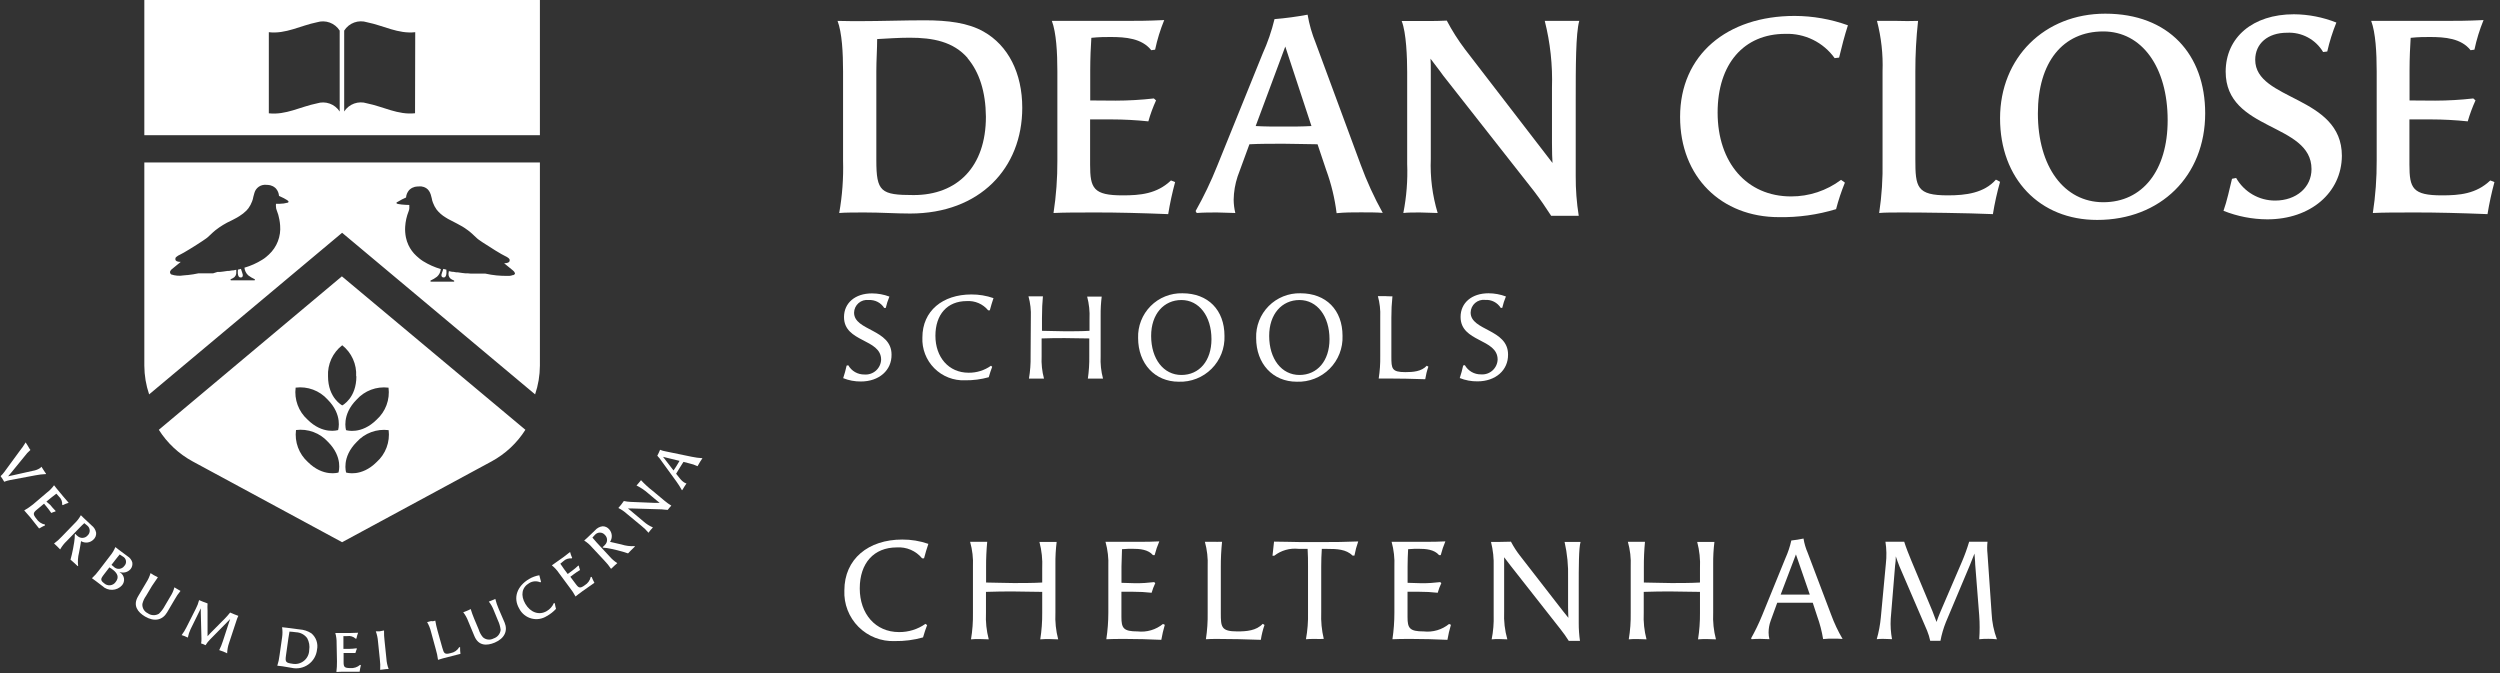 <svg xmlns="http://www.w3.org/2000/svg" width="338" height="91" viewBox="0 0 338 91" fill="none"><rect x="0" y="0" width="338" height="91" fill="#333333" stroke="none"/><g clip-path="url(#clip0_5111_3968)"><path d="M4.114 60.837C3.812 61.09 3.543 61.381 3.314 61.701L1.537 63.878C1.393 64.054 1.209 64.278 1.097 64.398L1.833 64.238L4.482 63.646C4.785 63.598 5.076 63.492 5.339 63.334C5.44 63.274 5.53 63.195 5.603 63.102C5.683 63.238 5.795 63.406 5.899 63.566C6.003 63.726 6.131 63.934 6.219 64.038V64.094C5.74 64.111 5.264 64.167 4.794 64.262L1.369 64.903C1.095 64.954 0.827 65.032 0.568 65.135C0.512 65.031 0.432 64.895 0.344 64.759L0.08 64.374C0.262 64.211 0.425 64.028 0.568 63.83L2.665 60.965C2.96 60.601 3.227 60.215 3.466 59.812L3.778 60.3C3.906 60.541 4.002 60.701 4.114 60.837Z" fill="white"></path><path d="M6.795 68.264C7.015 68.546 7.253 68.814 7.508 69.065V69.145C7.31 69.198 7.117 69.268 6.931 69.353C6.707 69.025 6.539 68.801 6.331 68.552L5.955 68.096L4.994 68.897C4.498 69.305 4.402 69.505 4.914 70.121C5.044 70.327 5.215 70.505 5.416 70.642C5.617 70.78 5.844 70.875 6.083 70.922V71.034C5.809 71.158 5.542 71.297 5.283 71.45C4.81 70.834 4.426 70.353 4.074 69.921L3.274 69.009C3.686 68.773 4.079 68.505 4.45 68.208L6.331 66.608C6.706 66.327 7.036 65.989 7.307 65.607L7.636 66.023L8.532 67.104C8.804 67.432 8.972 67.616 9.284 67.976C9.009 68.059 8.741 68.166 8.484 68.296L8.404 68.224C8.421 68.022 8.39 67.818 8.315 67.629C8.24 67.441 8.123 67.272 7.972 67.136C7.892 67.032 7.764 66.896 7.62 66.744C7.444 66.864 7.163 67.08 6.915 67.288L6.275 67.816L6.795 68.264Z" fill="white"></path><path d="M11.79 71.05C11.666 70.934 11.535 70.828 11.397 70.73C11.189 70.922 11.029 71.066 10.765 71.346L9.02 73.147C8.668 73.478 8.368 73.861 8.132 74.283C8.052 74.195 7.9 74.035 7.74 73.883L7.308 73.483C7.695 73.198 8.055 72.877 8.38 72.522L10.085 70.761C10.423 70.439 10.709 70.067 10.933 69.657C11.069 69.801 11.189 69.913 11.309 70.025C11.67 70.377 11.934 70.601 12.382 71.034C12.705 71.275 12.925 71.629 12.998 72.026C13.013 72.199 12.988 72.373 12.924 72.534C12.86 72.695 12.759 72.839 12.63 72.954C12.414 73.17 12.132 73.307 11.829 73.345C11.526 73.382 11.22 73.318 10.957 73.163C10.909 73.539 10.797 74.099 10.685 74.715C10.532 75.308 10.491 75.924 10.565 76.532H10.493C10.125 76.196 9.805 75.884 9.533 75.668C9.589 75.436 9.653 75.22 9.709 74.98C9.829 74.475 9.941 73.899 10.029 73.315C10.088 72.96 10.117 72.602 10.117 72.242L10.197 72.186C10.287 72.301 10.392 72.404 10.509 72.49C10.603 72.572 10.712 72.635 10.83 72.674C10.948 72.714 11.073 72.729 11.197 72.72C11.322 72.712 11.443 72.678 11.554 72.622C11.665 72.566 11.764 72.489 11.846 72.394C11.94 72.308 12.014 72.201 12.064 72.083C12.113 71.965 12.135 71.837 12.13 71.709C12.125 71.581 12.091 71.456 12.033 71.342C11.974 71.228 11.891 71.128 11.79 71.05Z" fill="white"></path><path d="M12.974 78.573C12.782 78.421 12.582 78.277 12.43 78.173C12.784 77.848 13.106 77.489 13.39 77.1L14.879 75.156C15.179 74.797 15.422 74.395 15.599 73.963L16.056 74.323C16.448 74.627 16.728 74.811 17.256 75.212C17.553 75.396 17.774 75.68 17.881 76.012C17.914 76.174 17.911 76.341 17.872 76.501C17.834 76.662 17.76 76.812 17.656 76.94C17.473 77.153 17.229 77.304 16.956 77.371C16.684 77.439 16.397 77.419 16.136 77.317V77.317L16.24 77.397C16.38 77.486 16.5 77.605 16.59 77.744C16.681 77.884 16.741 78.042 16.765 78.207C16.789 78.371 16.778 78.539 16.731 78.699C16.685 78.859 16.605 79.007 16.496 79.133C16.33 79.318 16.129 79.467 15.904 79.572C15.679 79.677 15.436 79.736 15.188 79.745C14.94 79.754 14.692 79.713 14.461 79.624C14.229 79.536 14.017 79.402 13.839 79.23C13.607 79.069 13.358 78.869 12.974 78.573ZM15.639 78.685C16.144 78.037 15.864 77.525 15.335 77.085C15.164 76.945 14.982 76.819 14.791 76.708L14.095 77.613C13.799 77.997 13.671 78.197 13.694 78.365C13.719 78.533 13.807 78.653 14.063 78.845C14.171 78.95 14.302 79.029 14.444 79.078C14.587 79.127 14.738 79.145 14.888 79.13C15.038 79.114 15.183 79.067 15.313 78.99C15.442 78.913 15.554 78.809 15.639 78.685V78.685ZM16.808 76.516C16.897 76.427 16.964 76.317 17.003 76.196C17.042 76.076 17.052 75.948 17.031 75.823C17.011 75.698 16.961 75.579 16.886 75.477C16.811 75.375 16.713 75.292 16.6 75.236C16.467 75.137 16.328 75.046 16.184 74.963C16.04 75.148 15.791 75.428 15.591 75.7L15.071 76.372C15.163 76.461 15.262 76.541 15.367 76.612C15.461 76.714 15.577 76.793 15.706 76.844C15.834 76.896 15.973 76.917 16.111 76.908C16.249 76.899 16.383 76.859 16.504 76.791C16.624 76.723 16.728 76.629 16.808 76.516V76.516Z" fill="white"></path><path d="M21.346 78.053C21.05 78.461 20.81 78.853 20.546 79.222L19.745 80.566C19.509 80.892 19.34 81.262 19.249 81.655C19.228 81.913 19.286 82.172 19.416 82.397C19.547 82.622 19.742 82.801 19.977 82.911C20.196 83.069 20.455 83.159 20.724 83.17C20.993 83.181 21.259 83.114 21.49 82.975C21.814 82.664 22.084 82.302 22.291 81.903L23.035 80.638C23.283 80.26 23.467 79.844 23.579 79.406L23.923 79.614C24.084 79.71 24.252 79.814 24.404 79.894C24.099 80.259 23.831 80.653 23.603 81.07L22.587 82.799C21.979 83.832 20.89 84.104 19.617 83.359C18.609 82.759 17.937 81.871 18.665 80.63L19.777 78.749C20.031 78.359 20.225 77.932 20.354 77.485C20.49 77.573 20.602 77.653 20.77 77.749C20.956 77.862 21.148 77.963 21.346 78.053V78.053Z" fill="white"></path><path d="M30.206 88.098C30.014 88.026 29.822 87.954 29.638 87.898C29.836 87.506 30.002 87.099 30.134 86.681L30.935 84.232C30.986 84.047 31.048 83.866 31.119 83.688L30.631 84.192L28.422 86.433C28.179 86.673 27.966 86.942 27.789 87.233C27.688 87.179 27.584 87.131 27.477 87.089L27.189 86.993C27.228 86.782 27.244 86.567 27.237 86.353L27.149 82.879C27.149 82.655 27.149 82.423 27.149 82.247L26.917 82.727L25.764 85.072C25.596 85.432 25.472 85.811 25.396 86.201L24.948 86.001C24.812 85.953 24.676 85.897 24.556 85.865C24.81 85.533 25.03 85.176 25.212 84.8L26.469 82.311C26.666 81.939 26.817 81.544 26.917 81.134L27.461 81.359C27.693 81.455 27.845 81.503 28.061 81.583C28.041 81.91 28.041 82.239 28.061 82.567V85.416C28.061 85.6 28.061 85.801 28.061 86.017L28.445 85.6L30.414 83.616C30.661 83.362 30.894 83.095 31.111 82.815C31.287 82.903 31.471 82.975 31.679 83.055C31.887 83.135 32.071 83.215 32.223 83.263C32.105 83.502 32.008 83.751 31.935 84.008L30.975 86.913C30.813 87.369 30.724 87.847 30.711 88.33L30.206 88.098Z" fill="white"></path><path d="M38.778 84.872C39.307 84.952 39.955 85.016 40.499 85.096C41.069 85.131 41.621 85.313 42.1 85.625C42.415 85.891 42.653 86.237 42.787 86.628C42.92 87.018 42.946 87.438 42.86 87.842C42.816 88.238 42.689 88.62 42.487 88.964C42.285 89.308 42.012 89.605 41.687 89.836C41.362 90.067 40.992 90.227 40.602 90.305C40.211 90.384 39.807 90.379 39.419 90.291C39.026 90.235 38.618 90.147 38.186 90.083L37.49 90.003C37.64 89.545 37.742 89.073 37.794 88.594L38.138 86.193C38.208 85.731 38.208 85.262 38.138 84.8C38.338 84.816 38.618 84.856 38.778 84.872ZM41.532 86.281C41.358 86.044 41.133 85.849 40.874 85.71C40.615 85.572 40.328 85.493 40.035 85.481C39.715 85.433 39.427 85.416 39.139 85.392C39.099 85.641 39.035 85.969 38.995 86.257L38.658 88.658C38.538 89.514 38.658 89.618 39.539 89.739C39.812 89.79 40.094 89.781 40.364 89.712C40.633 89.643 40.885 89.516 41.101 89.34C41.316 89.164 41.491 88.943 41.612 88.693C41.734 88.442 41.799 88.168 41.804 87.89C41.896 87.338 41.8 86.772 41.532 86.281V86.281Z" fill="white"></path><path d="M47.15 87.73C47.498 87.724 47.846 87.697 48.191 87.65L48.255 87.706C48.172 87.891 48.105 88.084 48.055 88.282C47.655 88.282 47.374 88.282 47.046 88.282H46.454V89.522C46.454 90.163 46.558 90.323 47.358 90.323C47.596 90.344 47.836 90.316 48.063 90.242C48.29 90.168 48.499 90.048 48.679 89.891L48.791 89.931C48.716 90.223 48.66 90.52 48.623 90.819C47.823 90.819 47.222 90.819 46.67 90.819C46.118 90.819 45.782 90.819 45.478 90.859C45.538 90.381 45.565 89.9 45.558 89.418L45.51 86.969C45.522 86.501 45.463 86.034 45.334 85.585H45.87H47.27L48.415 85.545C48.317 85.805 48.239 86.073 48.183 86.345H48.079C47.93 86.204 47.751 86.1 47.555 86.041C47.359 85.981 47.152 85.967 46.95 86.001C46.777 85.991 46.603 85.991 46.43 86.001C46.43 86.209 46.43 86.569 46.43 86.881V87.722L47.15 87.73Z" fill="white"></path><path d="M51.921 85.24C51.911 85.708 51.935 86.176 51.993 86.641L52.241 89.042C52.27 89.525 52.372 89.999 52.545 90.451C52.409 90.451 52.145 90.451 51.969 90.491L51.4 90.563C51.431 90.082 51.414 89.6 51.352 89.122L51.104 86.721C51.071 86.253 50.972 85.792 50.808 85.352H51.336C51.577 85.296 51.761 85.272 51.921 85.24Z" fill="white"></path><path d="M58.852 83.912C58.929 84.371 59.03 84.825 59.156 85.272L59.804 87.585C60.012 88.33 60.108 88.53 60.933 88.298C61.172 88.257 61.399 88.164 61.598 88.026C61.797 87.887 61.964 87.707 62.085 87.497H62.205C62.205 87.786 62.205 88.122 62.254 88.402C61.581 88.562 60.381 88.882 59.852 89.018L59.22 89.21C59.162 88.733 59.063 88.262 58.924 87.802L58.268 85.4C58.159 84.947 57.984 84.513 57.747 84.112L58.284 83.968C58.5 84.024 58.652 83.976 58.852 83.912Z" fill="white"></path><path d="M63.638 82.343C63.772 82.789 63.93 83.227 64.11 83.656L64.719 85.104C64.834 85.489 65.028 85.846 65.287 86.153C65.48 86.326 65.722 86.436 65.981 86.466C66.239 86.496 66.499 86.445 66.728 86.321C66.985 86.242 67.213 86.089 67.384 85.881C67.555 85.674 67.66 85.42 67.688 85.152C67.633 84.705 67.506 84.27 67.312 83.864L66.752 82.503C66.594 82.081 66.369 81.686 66.087 81.335C66.215 81.293 66.341 81.245 66.463 81.191L66.968 80.974C67.08 81.438 67.233 81.89 67.424 82.327L68.224 84.176C68.68 85.28 68.224 86.313 66.888 86.881C65.807 87.329 64.695 87.337 64.142 86.009L63.302 83.992C63.141 83.554 62.914 83.144 62.63 82.775L63.094 82.599C63.281 82.526 63.463 82.44 63.638 82.343V82.343Z" fill="white"></path><path d="M75.012 81.567C75.047 81.821 75.101 82.072 75.172 82.319C74.811 82.71 74.389 83.04 73.923 83.295C73.617 83.492 73.274 83.621 72.915 83.677C72.556 83.732 72.189 83.712 71.839 83.617C71.488 83.522 71.161 83.354 70.879 83.125C70.597 82.896 70.366 82.611 70.201 82.287C69.337 80.814 69.913 79.246 71.522 78.285C71.952 78.033 72.424 77.859 72.915 77.773C72.979 78.061 73.067 78.373 73.147 78.661L73.051 78.733C72.811 78.626 72.548 78.579 72.285 78.597C72.023 78.615 71.769 78.698 71.546 78.837C70.553 79.414 70.353 80.486 71.026 81.639C71.698 82.791 72.883 83.239 73.923 82.615C74.352 82.369 74.689 81.989 74.883 81.535L75.012 81.567Z" fill="white"></path><path d="M77.373 77.149C77.653 76.941 77.921 76.717 78.173 76.476H78.253C78.292 76.678 78.348 76.876 78.421 77.069C78.131 77.24 77.851 77.427 77.581 77.629L77.109 77.981L77.853 78.973C78.237 79.494 78.421 79.598 79.069 79.118C79.272 78.994 79.447 78.832 79.584 78.639C79.722 78.447 79.819 78.228 79.87 77.997H79.99C80.1 78.271 80.225 78.538 80.366 78.797C79.726 79.23 79.213 79.598 78.765 79.918C78.317 80.238 78.053 80.454 77.813 80.646C77.583 80.218 77.315 79.811 77.013 79.43L75.556 77.461C75.295 77.073 74.976 76.728 74.611 76.436L75.035 76.132L76.164 75.332L77.076 74.627C77.144 74.903 77.237 75.171 77.357 75.428L77.285 75.5C77.082 75.475 76.876 75.496 76.682 75.561C76.488 75.627 76.311 75.734 76.164 75.876C76.06 75.956 75.916 76.068 75.756 76.212C75.868 76.388 76.068 76.684 76.26 76.941L76.756 77.605L77.373 77.149Z" fill="white"></path><path d="M80.438 72.306C80.317 72.426 80.202 72.551 80.094 72.682C80.278 72.898 80.414 73.067 80.67 73.347L82.375 75.188C82.689 75.554 83.052 75.875 83.456 76.14C83.368 76.212 83.199 76.356 83.039 76.508C82.879 76.66 82.711 76.812 82.615 76.908C82.35 76.507 82.047 76.132 81.711 75.788L80.038 73.995C79.735 73.638 79.379 73.33 78.981 73.083C79.133 72.954 79.254 72.843 79.374 72.73C79.742 72.394 79.982 72.138 80.438 71.714C80.697 71.405 81.063 71.205 81.463 71.154C81.635 71.149 81.806 71.184 81.963 71.257C82.12 71.329 82.258 71.436 82.367 71.57C82.57 71.799 82.691 72.09 82.711 72.395C82.731 72.701 82.65 73.004 82.479 73.259C82.855 73.331 83.407 73.467 84.016 73.611C84.599 73.798 85.213 73.874 85.825 73.835V73.907C85.465 74.259 85.144 74.555 84.912 74.819L84.24 74.603C83.744 74.459 83.167 74.315 82.591 74.195C82.238 74.116 81.88 74.065 81.519 74.043L81.479 73.963C81.595 73.878 81.7 73.778 81.791 73.667C81.881 73.58 81.952 73.477 82.001 73.362C82.05 73.247 82.075 73.123 82.075 72.999C82.075 72.874 82.05 72.75 82.001 72.635C81.952 72.521 81.881 72.417 81.791 72.33C81.709 72.231 81.607 72.15 81.491 72.094C81.375 72.038 81.249 72.008 81.12 72.006C80.991 72.004 80.864 72.029 80.746 72.081C80.628 72.133 80.523 72.21 80.438 72.306Z" fill="white"></path><path d="M84.344 67.736C84.647 67.803 84.955 67.843 85.264 67.856L88.386 67.984H89.186C89.082 67.904 88.962 67.816 88.754 67.64L87.594 66.664C87.129 66.256 86.612 65.912 86.057 65.639C86.145 65.551 86.265 65.399 86.393 65.255L86.665 64.919C87.156 65.452 87.691 65.942 88.266 66.383L89.867 67.72C90.148 67.957 90.448 68.171 90.763 68.36C90.699 68.424 90.595 68.544 90.515 68.641C90.435 68.737 90.331 68.857 90.275 68.937C89.995 68.937 89.739 68.881 89.474 68.865L85.472 68.745H84.896L85.16 68.953L87.009 70.505C87.383 70.841 87.81 71.112 88.274 71.306C88.178 71.41 88.058 71.538 87.954 71.666C87.854 71.781 87.76 71.901 87.674 72.026C87.387 71.676 87.062 71.359 86.705 71.082L84.768 69.481C84.418 69.16 84.025 68.891 83.6 68.68L83.968 68.248L84.344 67.736Z" fill="white"></path><path d="M92.404 62.446C92.244 62.686 92.068 62.958 91.9 63.246C91.731 63.534 91.555 63.814 91.411 64.046L91.996 64.783C92.134 64.95 92.295 65.095 92.476 65.215C92.581 65.28 92.694 65.331 92.812 65.367C92.716 65.503 92.62 65.639 92.532 65.783C92.444 65.927 92.34 66.103 92.244 66.263H92.188C91.967 65.862 91.721 65.474 91.451 65.103L89.498 62.414C89.313 62.127 89.102 61.86 88.866 61.613C89.006 61.353 89.131 61.086 89.242 60.813C89.499 60.919 89.768 60.994 90.043 61.037L93.532 61.757C94.007 61.857 94.489 61.921 94.973 61.949C94.885 62.069 94.757 62.278 94.645 62.446C94.533 62.614 94.421 62.822 94.309 63.03C93.939 62.854 93.549 62.722 93.148 62.638L92.404 62.446ZM89.642 61.765L91.059 63.606C91.203 63.414 91.339 63.19 91.483 62.966C91.627 62.742 91.755 62.526 91.876 62.309L89.642 61.765Z" fill="white"></path><path d="M116.431 2.857C119.048 2.857 122.258 2.745 124.979 2.745C128.181 2.745 130.878 3.082 132.983 4.274C136.305 6.147 138.21 9.877 138.21 14.575C138.21 22.715 132.495 28.87 123.05 28.87C121.113 28.87 119.136 28.726 116.895 28.726C115.735 28.726 114.246 28.726 113.462 28.798C113.876 26.458 114.05 24.082 113.982 21.706V9.653C113.982 7.115 113.838 4.426 113.238 2.825C114.23 2.857 115.615 2.857 116.431 2.857ZM130.838 7.86C128.893 5.619 126.132 5.098 122.994 5.098C121.434 5.098 120.009 5.211 118.592 5.283C118.592 6.555 118.48 8.156 118.48 9.613V21.666C118.48 25.924 119.08 26.373 123.523 26.373C129.421 26.373 133.295 22.563 133.295 15.775C133.263 12.414 132.407 9.741 130.806 7.86H130.838Z" fill="white"></path><path d="M150.848 13.606C152.57 13.603 154.291 13.504 156.002 13.31L156.298 13.574C155.878 14.49 155.53 15.438 155.258 16.408C153.606 16.236 151.947 16.148 150.287 16.144H147.382V22.267C147.382 25.468 147.83 26.413 151.784 26.413C154.137 26.413 156.41 26.22 158.315 24.395L158.875 24.62C158.49 26.046 158.177 27.491 157.939 28.95C154.137 28.798 151.072 28.726 148.334 28.726C145.597 28.726 143.932 28.726 142.436 28.798C142.795 26.451 142.969 24.08 142.956 21.706V9.653C142.956 7.115 142.812 4.426 142.211 2.825C143.18 2.825 144.188 2.825 144.829 2.825H151.728C153.817 2.825 155.05 2.825 157.403 2.713C156.873 4.008 156.46 5.347 156.17 6.715L155.65 6.787C154.377 5.186 152.216 5.002 150.127 5.002C149.487 5.002 148.598 5.002 147.55 5.114C147.478 6.155 147.398 7.908 147.398 9.476V13.582L150.848 13.606Z" fill="white"></path><path d="M178.132 19.505C176.716 19.505 175.147 19.433 173.546 19.433C171.945 19.433 170.297 19.433 168.92 19.505L167.319 23.875C166.986 24.886 166.808 25.941 166.791 27.005C166.796 27.609 166.872 28.211 167.015 28.798C166.215 28.798 165.414 28.726 164.558 28.726C163.702 28.726 162.725 28.726 161.797 28.798L161.645 28.534C162.749 26.573 163.723 24.541 164.558 22.451L170.713 7.243C171.392 5.745 171.928 4.185 172.314 2.585C173.814 2.461 175.307 2.261 176.788 1.985C177.01 3.291 177.375 4.568 177.876 5.795L183.959 22.251C184.784 24.501 185.783 26.685 186.945 28.782C186.2 28.71 185 28.71 183.991 28.71C182.839 28.71 181.83 28.71 180.71 28.822C180.462 26.821 179.987 24.855 179.293 22.963L178.132 19.505ZM173.77 6.291L169.768 17.04C170.921 17.112 172.234 17.112 173.538 17.112C174.843 17.112 176.115 17.112 177.308 17.04L173.77 6.291Z" fill="white"></path><path d="M195.605 2.785C196.32 4.144 197.144 5.442 198.07 6.667L207.434 18.833L209.899 22.034C209.859 21.362 209.827 20.65 209.827 19.313V11.854C209.925 8.813 209.596 5.774 208.851 2.825C209.451 2.825 210.452 2.825 211.356 2.825C212.156 2.825 212.957 2.825 213.517 2.825C213.037 4.498 213.037 9.052 213.037 13.534V23.795C213.026 25.596 213.162 27.395 213.445 29.174C212.997 29.174 212.212 29.174 211.62 29.174C211.028 29.174 210.196 29.174 209.715 29.174C208.963 28.013 208.259 26.973 207.402 25.852L195.116 10.213C194.556 9.412 193.892 8.612 193.404 7.932C193.444 8.38 193.444 8.94 193.444 9.581V21.482C193.344 23.955 193.658 26.428 194.372 28.798C193.668 28.798 192.771 28.726 191.971 28.726C191.171 28.726 190.29 28.726 189.73 28.798C190.162 26.611 190.337 24.382 190.25 22.154V9.741C190.25 7.876 190.138 4.402 189.506 2.841C190.554 2.841 191.259 2.841 192.307 2.841C193.74 2.857 194.892 2.825 195.605 2.785Z" fill="white"></path><path d="M249.43 24.692C248.954 25.859 248.555 27.057 248.238 28.277C245.733 29.04 243.124 29.404 240.506 29.358C232.742 29.358 227.148 23.947 227.148 15.807C227.148 7.412 233.495 2.153 242.635 2.153C245.091 2.159 247.527 2.587 249.838 3.418C249.39 4.802 248.982 6.371 248.646 7.788L248.045 7.86C247.29 6.805 246.285 5.953 245.12 5.38C243.956 4.808 242.667 4.532 241.37 4.578C235.768 4.578 232.222 8.644 232.222 15.215C232.222 22.003 236.176 26.557 242.155 26.557C244.59 26.564 246.962 25.777 248.91 24.316L249.43 24.692Z" fill="white"></path><path d="M259.323 2.825C259.072 5.106 258.949 7.398 258.955 9.693V21.522C258.955 25.324 259.139 26.413 263.357 26.413C265.758 26.413 268.247 26.108 269.848 24.284L270.408 24.58C270.002 26.017 269.679 27.476 269.44 28.95C266.006 28.798 259.883 28.726 257.314 28.726C256.001 28.726 254.769 28.726 254.064 28.798C254.415 26.464 254.568 24.105 254.521 21.746V9.653C254.602 7.352 254.348 5.053 253.768 2.825C254.737 2.825 255.673 2.825 256.497 2.825C257.458 2.857 258.242 2.857 259.323 2.825Z" fill="white"></path><path d="M270.408 16C270.408 7.788 276.419 1.849 284.631 1.849C293.219 1.849 298.141 7.372 298.141 15.327C298.141 23.795 292.098 29.734 283.55 29.734C275.747 29.75 270.408 24.147 270.408 16ZM293.067 16.256C293.067 9.052 289.561 4.25 284.367 4.25C278.884 4.25 275.522 8.428 275.522 15.335C275.522 22.539 279.068 27.341 284.367 27.341C289.665 27.341 293.067 23.051 293.067 16.256V16.256Z" fill="white"></path><path d="M306.545 29.654C304.514 29.646 302.501 29.255 300.615 28.502C301.063 27.269 301.471 25.404 301.767 24.172L302.327 24.059C302.856 24.99 303.622 25.763 304.547 26.3C305.473 26.837 306.524 27.119 307.594 27.117C310.467 27.117 312.516 25.324 312.516 22.867C312.516 16.56 300.911 17.785 300.911 9.693C300.911 5.058 304.568 1.929 310.131 1.929C312.1 1.942 314.049 2.322 315.878 3.049C315.361 4.318 314.949 5.627 314.645 6.963L314.085 7.035C313.586 6.195 312.866 5.508 312.004 5.048C311.142 4.588 310.17 4.373 309.195 4.426C306.617 4.426 304.905 5.883 304.905 8.084C304.905 13.646 316.622 12.886 316.622 21.074C316.582 26.036 312.404 29.654 306.545 29.654Z" fill="white"></path><path d="M329.236 13.606C330.958 13.603 332.679 13.504 334.39 13.31L334.687 13.574C334.268 14.492 333.917 15.439 333.638 16.408C331.989 16.236 330.333 16.148 328.676 16.144H325.754V22.267C325.754 25.468 326.195 26.413 330.156 26.413C332.51 26.413 334.783 26.22 336.687 24.395L337.248 24.62C336.862 26.046 336.55 27.491 336.311 28.95C332.51 28.798 329.444 28.726 326.707 28.726C323.969 28.726 322.305 28.726 320.808 28.798C321.167 26.451 321.341 24.08 321.328 21.706V9.653C321.328 7.115 321.184 4.426 320.584 2.825C321.552 2.825 322.561 2.825 323.193 2.825H330.1C332.189 2.825 333.422 2.825 335.775 2.713C335.245 4.008 334.833 5.347 334.542 6.715L334.022 6.787C332.75 5.186 330.589 5.002 328.5 5.002C327.859 5.002 326.963 5.002 325.922 5.114C325.85 6.155 325.77 7.908 325.77 9.476V13.582L329.236 13.606Z" fill="white"></path><path d="M116.399 51.577C115.577 51.587 114.761 51.434 113.998 51.128C114.184 50.572 114.339 50.005 114.462 49.431L114.686 49.383C114.904 49.768 115.22 50.087 115.603 50.307C115.987 50.526 116.422 50.639 116.863 50.632C117.145 50.655 117.428 50.621 117.695 50.532C117.963 50.443 118.21 50.3 118.422 50.114C118.633 49.927 118.805 49.699 118.926 49.444C119.048 49.19 119.116 48.913 119.128 48.631C119.128 45.766 114.11 46.31 114.11 42.868C114.11 40.963 115.615 39.667 117.888 39.667C118.694 39.669 119.494 39.815 120.249 40.099C120.04 40.596 119.874 41.11 119.753 41.636H119.545C119.324 41.285 119.013 41 118.644 40.811C118.274 40.623 117.861 40.537 117.448 40.563C117.203 40.532 116.954 40.552 116.717 40.623C116.481 40.695 116.262 40.815 116.076 40.977C115.889 41.139 115.739 41.338 115.634 41.562C115.53 41.786 115.474 42.029 115.471 42.276C115.471 44.741 120.537 44.485 120.537 47.943C120.569 50.072 118.84 51.577 116.399 51.577Z" fill="white"></path><path d="M134.144 49.592C133.983 50.008 133.807 50.536 133.679 51C132.638 51.291 131.559 51.431 130.478 51.416C129.709 51.448 128.943 51.32 128.227 51.04C127.51 50.76 126.86 50.333 126.318 49.788C125.775 49.243 125.352 48.592 125.074 47.874C124.797 47.157 124.672 46.39 124.707 45.622C124.707 42.02 127.46 39.811 131.326 39.811C132.345 39.804 133.358 39.972 134.32 40.307C134.144 40.835 133.967 41.396 133.823 41.956H133.599C133.25 41.532 132.806 41.198 132.302 40.981C131.798 40.764 131.249 40.67 130.702 40.707C128.085 40.707 126.468 42.5 126.468 45.398C126.468 48.295 128.261 50.392 130.95 50.392C132.036 50.407 133.098 50.076 133.983 49.447L134.144 49.592Z" fill="white"></path><path d="M139.37 42.9C139.413 41.945 139.305 40.989 139.05 40.067C139.37 40.067 139.594 40.067 139.786 40.067C140.266 40.067 140.715 40.067 141.003 40.067C140.923 40.947 140.875 41.732 140.875 42.964V44.725C141.627 44.725 143.092 44.789 144.036 44.789C144.837 44.789 146.325 44.789 147.302 44.725V43.124C147.352 42.105 147.244 41.085 146.982 40.099C147.302 40.099 147.622 40.099 147.958 40.099C148.294 40.099 148.614 40.099 148.951 40.099C148.845 40.949 148.797 41.804 148.807 42.66V48.159C148.756 49.178 148.864 50.198 149.127 51.184C148.823 51.184 148.47 51.184 148.118 51.184C147.766 51.184 147.398 51.184 147.078 51.184C147.223 50.183 147.288 49.171 147.27 48.159V45.758C146.053 45.758 145.029 45.71 143.972 45.71C142.916 45.71 142.027 45.71 140.827 45.758V48.159C140.777 49.178 140.885 50.198 141.147 51.184C140.939 51.184 140.539 51.184 140.138 51.184C139.738 51.184 139.338 51.184 139.114 51.184C139.284 50.18 139.359 49.161 139.338 48.143L139.37 42.9Z" fill="white"></path><path d="M153.873 45.702C153.845 44.904 153.981 44.11 154.272 43.367C154.563 42.624 155.002 41.949 155.564 41.382C156.125 40.815 156.797 40.369 157.537 40.072C158.277 39.774 159.07 39.631 159.868 39.651C163.325 39.651 165.55 41.908 165.55 45.413C165.581 46.234 165.441 47.053 165.141 47.818C164.841 48.582 164.387 49.277 163.806 49.858C163.225 50.44 162.531 50.895 161.767 51.196C161.003 51.497 160.184 51.638 159.363 51.608C156.146 51.608 153.873 49.175 153.873 45.702ZM163.79 45.862C163.79 42.74 162.109 40.563 159.732 40.563C157.355 40.563 155.634 42.452 155.634 45.413C155.634 48.535 157.315 50.696 159.732 50.696C162.149 50.696 163.79 48.775 163.79 45.862Z" fill="white"></path><path d="M169.832 45.702C169.805 44.905 169.941 44.111 170.231 43.369C170.521 42.627 170.96 41.951 171.521 41.385C172.081 40.818 172.752 40.372 173.491 40.074C174.23 39.776 175.022 39.632 175.819 39.651C179.285 39.651 181.51 41.908 181.51 45.413C181.54 46.234 181.401 47.053 181.101 47.818C180.801 48.582 180.346 49.277 179.766 49.858C179.185 50.44 178.491 50.895 177.727 51.196C176.962 51.497 176.144 51.638 175.323 51.608C172.082 51.608 169.832 49.175 169.832 45.702ZM179.749 45.862C179.749 42.74 178.068 40.563 175.691 40.563C173.314 40.563 171.593 42.452 171.593 45.413C171.593 48.535 173.274 50.696 175.691 50.696C178.108 50.696 179.749 48.775 179.749 45.862Z" fill="white"></path><path d="M188.257 40.067C188.156 41.029 188.108 41.997 188.113 42.964V48.231C188.113 49.832 188.161 50.312 190.002 50.312C191.043 50.312 192.179 50.232 192.899 49.447L193.116 49.575C192.922 50.127 192.78 50.695 192.691 51.272C191.155 51.208 188.946 51.176 187.761 51.176C187.265 51.176 186.801 51.176 186.4 51.176C186.556 50.17 186.626 49.153 186.608 48.135V42.868C186.652 41.913 186.544 40.957 186.288 40.035C186.608 40.035 187.089 40.035 187.265 40.035C187.441 40.035 187.857 40.083 188.257 40.067Z" fill="white"></path><path d="M125.347 84.512C125.155 85.008 124.947 85.633 124.795 86.177C123.554 86.528 122.267 86.695 120.977 86.673C120.069 86.71 119.164 86.557 118.318 86.225C117.472 85.893 116.704 85.389 116.063 84.745C115.422 84.101 114.922 83.331 114.594 82.484C114.266 81.636 114.117 80.73 114.158 79.822C114.158 75.564 117.416 72.947 121.978 72.947C123.182 72.939 124.378 73.137 125.515 73.531C125.307 74.155 125.099 74.82 124.931 75.484H124.667C124.254 74.983 123.728 74.589 123.133 74.332C122.537 74.076 121.888 73.966 121.241 74.011C118.152 74.011 116.239 76.124 116.239 79.558C116.239 82.991 118.36 85.457 121.546 85.457C122.825 85.471 124.077 85.082 125.123 84.344L125.347 84.512Z" fill="white"></path><path d="M131.542 76.604C131.595 75.473 131.466 74.341 131.158 73.251C131.542 73.251 131.807 73.251 132.031 73.251C132.599 73.251 133.127 73.251 133.471 73.251C133.363 74.389 133.312 75.533 133.319 76.676V78.757C134.208 78.757 135.928 78.829 137.049 78.829C137.953 78.829 139.754 78.829 140.907 78.757V76.844C140.966 75.64 140.839 74.433 140.531 73.267C140.907 73.267 141.291 73.267 141.683 73.267C142.075 73.267 142.484 73.267 142.86 73.267C142.736 74.27 142.679 75.281 142.692 76.292V82.863C142.633 84.068 142.76 85.275 143.068 86.441C142.708 86.441 142.267 86.401 141.875 86.401C141.483 86.401 141.027 86.401 140.643 86.441C140.831 85.253 140.919 84.05 140.907 82.847V80.022C139.474 80.022 138.258 79.966 137.009 79.966C135.896 79.966 134.72 79.966 133.303 80.022V82.863C133.244 84.068 133.371 85.275 133.679 86.441C133.431 86.441 132.959 86.401 132.487 86.401C132.015 86.401 131.518 86.401 131.278 86.441C131.477 85.254 131.565 84.051 131.542 82.847V76.604Z" fill="white"></path><path d="M153.521 78.853C154.363 78.856 155.206 78.805 156.042 78.701L156.194 78.837C155.993 79.258 155.827 79.694 155.698 80.142C154.874 80.048 154.046 80.003 153.217 80.006H151.616V83.415C151.616 84.928 151.88 85.368 153.809 85.368C154.418 85.436 155.035 85.381 155.623 85.208C156.211 85.035 156.759 84.747 157.234 84.36L157.483 84.472C157.287 85.14 157.129 85.819 157.01 86.505C155.306 86.425 153.681 86.385 152.208 86.385C151.016 86.385 150.263 86.385 149.575 86.425C149.755 85.236 149.846 84.034 149.847 82.831V76.604C149.896 75.473 149.766 74.341 149.463 73.251C149.847 73.251 150.391 73.251 150.623 73.251H154.081C154.993 73.251 155.682 73.251 156.738 73.195C156.478 73.796 156.267 74.417 156.106 75.052H155.882C155.218 74.291 154.137 74.195 153.08 74.195C152.776 74.195 152.28 74.195 151.696 74.251C151.696 74.939 151.624 75.852 151.624 76.604V78.797L153.521 78.853Z" fill="white"></path><path d="M165.222 73.251C165.104 74.389 165.048 75.532 165.054 76.676V82.903C165.054 84.776 165.11 85.368 167.287 85.368C168.52 85.368 169.856 85.272 170.713 84.344L170.961 84.496C170.734 85.149 170.568 85.822 170.465 86.505C168.648 86.425 166.039 86.385 164.638 86.385C164.046 86.385 163.501 86.385 163.037 86.425C163.218 85.236 163.298 84.034 163.277 82.831V76.604C163.328 75.474 163.201 74.342 162.901 73.251C163.277 73.251 163.83 73.251 164.054 73.251C164.278 73.251 164.75 73.267 165.222 73.251Z" fill="white"></path><path d="M177.796 86.385C177.324 86.385 176.844 86.385 176.564 86.425C176.78 85.24 176.874 84.036 176.844 82.831V76.604C176.844 75.804 176.844 75.052 176.788 74.203H175.563C174.39 74.076 173.214 74.409 172.282 75.132H172.042L172.25 73.227C173.594 73.227 174.651 73.283 175.579 73.283H179.629C180.75 73.283 181.294 73.283 183.631 73.203C183.41 73.826 183.239 74.466 183.119 75.116H182.871C181.998 74.251 180.734 74.211 179.461 74.211H178.709C178.653 75.012 178.629 75.812 178.629 76.612V82.799C178.579 84.002 178.695 85.206 178.973 86.377C178.701 86.409 178.244 86.385 177.796 86.385Z" fill="white"></path><path d="M192.203 78.853C193.043 78.856 193.883 78.805 194.716 78.701L194.868 78.837C194.667 79.257 194.503 79.693 194.38 80.142C193.556 80.048 192.728 80.003 191.899 80.006H190.298V83.415C190.298 84.928 190.562 85.368 192.491 85.368C193.101 85.436 193.717 85.381 194.305 85.208C194.893 85.035 195.441 84.747 195.917 84.36L196.165 84.472C195.965 85.139 195.808 85.818 195.693 86.505C193.988 86.425 192.363 86.385 190.89 86.385C189.698 86.385 188.938 86.385 188.257 86.425C188.434 85.235 188.522 84.034 188.521 82.831V76.604C188.572 75.474 188.445 74.342 188.145 73.251C188.521 73.251 189.074 73.251 189.298 73.251H192.763C193.676 73.251 194.364 73.251 195.413 73.195C195.159 73.797 194.95 74.418 194.788 75.052H194.564C193.9 74.291 192.819 74.195 191.763 74.195C191.459 74.195 190.962 74.195 190.378 74.251C190.338 74.939 190.306 75.852 190.306 76.604V78.797L192.203 78.853Z" fill="white"></path><path d="M204.281 73.235C204.636 73.915 205.054 74.561 205.529 75.164L210.684 81.807C211.1 82.335 211.548 82.927 212.044 83.528C212.044 83.191 212.004 82.863 212.004 82.151V78.149C212.053 76.508 211.894 74.868 211.532 73.267C211.78 73.267 212.253 73.267 212.725 73.267C213.061 73.267 213.429 73.267 213.693 73.267C213.445 74.067 213.445 76.732 213.445 79.285V84.248C213.443 85.051 213.499 85.854 213.613 86.649H212.901C212.597 86.649 212.309 86.649 212.1 86.649C211.751 86.095 211.372 85.561 210.964 85.048L204.209 76.452L203.36 75.34C203.36 75.564 203.36 75.852 203.36 76.14V82.695C203.301 83.959 203.447 85.224 203.793 86.441C203.472 86.441 203.072 86.401 202.696 86.401C202.32 86.401 201.944 86.401 201.672 86.441C201.888 85.359 201.979 84.255 201.944 83.151V76.652C201.983 75.513 201.861 74.373 201.583 73.267C202.032 73.267 202.296 73.267 202.752 73.267C203.376 73.267 204.017 73.251 204.281 73.235Z" fill="white"></path><path d="M220.472 76.604C220.525 75.473 220.396 74.341 220.088 73.251C220.472 73.251 220.737 73.251 220.961 73.251C221.529 73.251 222.057 73.251 222.401 73.251C222.293 74.389 222.242 75.533 222.249 76.676V78.757C223.138 78.757 224.859 78.829 225.979 78.829C226.883 78.829 228.684 78.829 229.837 78.757V76.844C229.896 75.64 229.769 74.433 229.461 73.267C229.837 73.267 230.221 73.267 230.613 73.267C231.005 73.267 231.414 73.267 231.79 73.267C231.666 74.27 231.609 75.281 231.622 76.292V82.863C231.563 84.068 231.69 85.275 231.998 86.441C231.638 86.441 231.198 86.401 230.805 86.401C230.413 86.401 229.957 86.401 229.573 86.441C229.761 85.253 229.849 84.05 229.837 82.847V80.022C228.404 80.022 227.188 79.966 225.939 79.966C224.826 79.966 223.65 79.966 222.233 80.022V82.863C222.174 84.068 222.301 85.275 222.609 86.441C222.361 86.441 221.889 86.401 221.417 86.401C220.945 86.401 220.448 86.401 220.208 86.441C220.407 85.254 220.495 84.051 220.472 82.847V76.604Z" fill="white"></path><path d="M245.084 81.487C244.284 81.487 243.483 81.487 242.683 81.487C241.883 81.487 241.082 81.487 240.282 81.487L239.393 83.928C239.208 84.441 239.114 84.983 239.113 85.528C239.115 85.828 239.153 86.126 239.225 86.417C238.825 86.417 238.425 86.377 238.033 86.377C237.641 86.377 237.232 86.377 236.824 86.417L236.744 86.305C237.307 85.302 237.807 84.265 238.241 83.199L241.386 75.476C241.734 74.705 242.003 73.9 242.187 73.075C242.741 73.016 243.291 72.928 243.835 72.811C243.942 73.478 244.133 74.128 244.404 74.747L247.565 83.095C247.983 84.236 248.502 85.337 249.118 86.385C248.734 86.345 248.19 86.345 247.805 86.345C247.421 86.345 247.005 86.345 246.485 86.401C246.314 85.351 246.047 84.32 245.684 83.32L245.084 81.487ZM242.811 74.956L240.746 80.39C241.394 80.39 242.051 80.39 242.715 80.39C243.379 80.39 244.02 80.39 244.684 80.39L242.811 74.956Z" fill="white"></path><path d="M268.839 86.369C268.423 86.369 268.039 86.369 267.591 86.425C267.667 85.359 267.667 84.289 267.591 83.223L267.047 76.3C267.047 75.828 266.966 75.332 266.95 74.843C266.742 75.372 266.55 75.884 266.342 76.372L263.085 84.112C262.758 84.926 262.511 85.771 262.348 86.633C262.1 86.633 261.86 86.633 261.612 86.633C261.364 86.633 261.14 86.633 260.964 86.633C260.866 86.168 260.727 85.712 260.547 85.272L256.818 76.604C256.61 76.108 256.466 75.652 256.313 75.22C256.313 75.636 256.281 76.052 256.217 76.468L255.625 83.672C255.574 84.591 255.633 85.512 255.801 86.417C255.513 86.417 255.081 86.377 254.649 86.377C254.344 86.369 254.039 86.382 253.736 86.417C254.011 85.457 254.196 84.474 254.288 83.48L254.969 76.212C255.082 75.224 255.063 74.226 254.913 73.243C255.345 73.243 255.625 73.243 256.105 73.243C256.586 73.243 256.906 73.243 257.45 73.243C257.634 73.867 258.13 75.132 258.394 75.756L261.268 82.631C261.46 83.103 261.628 83.592 261.82 84.088C261.948 83.704 262.124 83.231 262.348 82.703L265.246 75.964C265.626 75.076 265.954 74.168 266.23 73.243C266.534 73.243 266.99 73.243 267.479 73.243C267.967 73.243 268.279 73.243 268.711 73.243C268.65 73.791 268.65 74.344 268.711 74.891L269.264 82.895C269.316 84.105 269.559 85.299 269.984 86.433C269.6 86.385 269.2 86.369 268.839 86.369Z" fill="white"></path><path d="M21.474 58.108C22.604 59.894 24.172 61.362 26.028 62.373L46.254 73.307L66.479 62.373C68.336 61.362 69.903 59.894 71.034 58.108L46.222 37.362L21.474 58.108ZM39.963 52.409C40.759 52.307 41.568 52.399 42.321 52.678C43.073 52.957 43.747 53.414 44.285 54.01C46.366 56.099 45.718 58.115 45.71 58.148C45.67 58.148 43.653 58.804 41.572 56.723C40.976 56.185 40.519 55.511 40.24 54.759C39.961 54.006 39.869 53.197 39.971 52.401L39.963 52.409ZM45.758 63.886C45.758 63.886 43.709 64.543 41.62 62.462C41.024 61.923 40.568 61.249 40.289 60.497C40.01 59.744 39.918 58.936 40.019 58.139V58.139C40.815 58.038 41.624 58.131 42.376 58.41C43.129 58.688 43.803 59.145 44.341 59.74C46.422 61.821 45.774 63.838 45.766 63.87L45.758 63.886ZM50.928 62.462C48.847 64.543 46.83 63.894 46.798 63.886C46.798 63.886 46.142 61.837 48.223 59.756C48.76 59.16 49.434 58.703 50.187 58.425C50.94 58.146 51.749 58.054 52.545 58.156C52.642 58.95 52.546 59.757 52.264 60.507C51.983 61.257 51.525 61.927 50.928 62.462V62.462ZM52.529 52.409C52.63 53.205 52.538 54.014 52.259 54.766C51.98 55.519 51.523 56.193 50.928 56.731C48.839 58.812 46.822 58.164 46.79 58.156C46.79 58.156 46.134 56.107 48.223 54.018C48.754 53.427 49.42 52.972 50.164 52.692C50.907 52.412 51.708 52.315 52.497 52.409H52.529ZM48.183 50.872C48.183 53.825 46.302 54.794 46.27 54.81C46.27 54.81 44.349 53.825 44.349 50.872C44.307 50.07 44.46 49.27 44.794 48.539C45.129 47.809 45.635 47.17 46.27 46.678V46.678C46.897 47.175 47.396 47.815 47.723 48.545C48.051 49.275 48.197 50.073 48.151 50.872H48.183Z" fill="white"></path><path d="M46.254 0H19.513V18.281H72.995V0H46.254ZM45.926 15.079C45.607 14.584 45.134 14.207 44.58 14.008C44.026 13.808 43.422 13.796 42.86 13.975C40.603 14.431 38.642 15.575 36.345 15.319V4.354C38.642 4.618 40.603 3.466 42.86 3.009C43.424 2.834 44.03 2.849 44.585 3.053C45.139 3.257 45.61 3.638 45.926 4.138V15.079ZM56.114 15.311C53.817 15.567 51.856 14.423 49.599 13.967C49.038 13.789 48.434 13.8 47.88 14C47.326 14.2 46.853 14.576 46.534 15.071V4.138C46.85 3.633 47.326 3.249 47.885 3.044C48.445 2.84 49.056 2.828 49.623 3.009C51.88 3.466 53.841 4.61 56.139 4.354L56.114 15.311Z" fill="white"></path><path d="M59.932 36.353C59.891 36.517 59.838 36.678 59.772 36.833C59.604 37.242 59.676 37.482 59.948 37.514C60.381 37.562 60.389 36.889 60.349 36.457L59.932 36.353Z" fill="white"></path><path d="M19.513 21.962V49.447C19.52 50.765 19.739 52.073 20.162 53.321L46.254 31.471L72.346 53.321C72.769 52.073 72.987 50.765 72.995 49.447V21.962H19.513ZM38.954 27.389C38.568 27.494 38.17 27.551 37.77 27.557V27.557H37.314C37.297 27.698 37.297 27.84 37.314 27.981C37.319 28.133 37.351 28.282 37.41 28.422C37.575 28.826 37.696 29.247 37.77 29.678C37.821 29.942 37.856 30.21 37.874 30.478C37.937 31.205 37.833 31.937 37.571 32.618C37.309 33.299 36.895 33.911 36.361 34.408L36.169 34.576L35.977 34.745L35.729 34.937L35.449 35.121C34.701 35.587 33.893 35.947 33.048 36.193C33.084 36.589 33.267 36.957 33.56 37.226C33.825 37.428 34.112 37.6 34.416 37.738C34.432 37.745 34.445 37.756 34.454 37.77C34.463 37.785 34.468 37.801 34.468 37.818C34.468 37.835 34.463 37.851 34.454 37.865C34.445 37.88 34.432 37.891 34.416 37.898H31.215C31.199 37.891 31.186 37.88 31.177 37.865C31.168 37.851 31.163 37.835 31.163 37.818C31.163 37.801 31.168 37.785 31.177 37.77C31.186 37.756 31.199 37.745 31.215 37.738L31.495 37.602C31.643 37.53 31.765 37.415 31.845 37.272C31.925 37.129 31.959 36.965 31.943 36.801C31.943 36.705 31.943 36.593 31.943 36.473L31.511 36.561H31.367L30.943 36.633H30.742L30.134 36.721L29.71 36.769H29.39L28.814 36.953H28.501H27.965H27.693C27.413 36.953 27.133 36.953 26.837 36.953C26.361 37.056 25.88 37.134 25.396 37.186H25.332L24.812 37.234C24.249 37.33 23.671 37.284 23.131 37.098C22.795 36.785 23.131 36.465 23.251 36.377L24.436 35.409C23.915 35.409 23.763 35.257 23.715 35.129C23.705 35.068 23.705 35.005 23.715 34.945V34.945C23.715 34.945 23.715 34.825 23.851 34.728C23.999 34.601 24.167 34.498 24.348 34.424C24.764 34.24 26.38 33.248 27.373 32.583L27.757 32.319L27.917 32.207L28.069 32.087L28.277 31.895L28.485 31.703L28.782 31.423L29.126 31.127C29.782 30.613 30.497 30.177 31.255 29.83L31.463 29.726C31.679 29.622 31.871 29.51 32.047 29.414L32.375 29.214C32.714 29.004 33.028 28.757 33.312 28.477C33.414 28.377 33.508 28.267 33.592 28.149C33.8 27.862 33.967 27.546 34.088 27.213C34.164 27.022 34.217 26.823 34.248 26.621C34.289 26.434 34.339 26.25 34.4 26.068C34.494 25.736 34.7 25.447 34.983 25.25C35.266 25.053 35.609 24.96 35.953 24.988C36.146 24.988 36.339 25.007 36.529 25.044C36.642 25.074 36.752 25.114 36.857 25.164L37.017 25.252C37.083 25.291 37.145 25.336 37.202 25.388C37.248 25.427 37.291 25.47 37.33 25.516C37.559 25.79 37.696 26.129 37.722 26.485C37.722 26.485 38.05 26.629 38.378 26.797C38.538 26.885 38.698 26.973 38.818 27.053C38.938 27.133 39.018 27.213 39.01 27.261C39.002 27.309 38.986 27.349 38.954 27.389ZM69.369 37.202C69.345 37.207 69.32 37.207 69.297 37.202C69.162 37.258 69.019 37.291 68.873 37.298H68.672C67.647 37.319 66.624 37.217 65.623 36.993V36.993C65.327 36.993 65.047 36.993 64.767 36.993H64.495H63.958H63.654L63.23 36.953H62.91L62.494 36.906L61.877 36.817H61.677L61.253 36.745H61.117L60.685 36.657C60.663 36.766 60.647 36.875 60.637 36.986C60.62 37.149 60.655 37.313 60.735 37.456C60.815 37.599 60.937 37.715 61.085 37.786L61.365 37.922C61.38 37.929 61.393 37.94 61.402 37.955C61.411 37.969 61.416 37.985 61.416 38.002C61.416 38.019 61.411 38.035 61.402 38.05C61.393 38.064 61.38 38.075 61.365 38.082H58.267C58.25 38.08 58.233 38.073 58.219 38.061C58.206 38.049 58.196 38.033 58.192 38.016C58.188 37.998 58.189 37.98 58.195 37.963C58.201 37.947 58.213 37.932 58.227 37.922C58.532 37.784 58.819 37.612 59.084 37.41C59.382 37.145 59.565 36.775 59.596 36.377C58.75 36.132 57.943 35.771 57.195 35.305V35.305L56.923 35.121C56.835 35.057 56.747 34.993 56.675 34.928C56.54 34.825 56.412 34.712 56.291 34.592C55.841 34.178 55.477 33.681 55.218 33.128C55.067 32.803 54.954 32.462 54.882 32.111C54.785 31.635 54.75 31.148 54.778 30.663C54.821 29.946 54.978 29.241 55.242 28.573C55.328 28.366 55.361 28.141 55.338 27.917C55.342 27.848 55.342 27.778 55.338 27.709C54.874 27.709 53.633 27.637 53.609 27.477C53.585 27.317 53.681 27.357 53.801 27.269C54.153 27.054 54.519 26.864 54.898 26.701C54.924 26.345 55.061 26.006 55.29 25.732C55.329 25.686 55.372 25.643 55.418 25.604L55.602 25.468L55.762 25.38C55.868 25.33 55.978 25.29 56.09 25.26C56.28 25.223 56.473 25.204 56.667 25.204C56.768 25.195 56.87 25.195 56.971 25.204C58.011 25.348 58.227 26.164 58.372 26.805C58.402 27.008 58.456 27.206 58.532 27.397C58.653 27.73 58.82 28.046 59.028 28.333C59.365 28.76 59.777 29.12 60.245 29.398L60.573 29.598C60.805 29.734 61.069 29.87 61.373 30.014L61.789 30.23C62.061 30.366 62.294 30.502 62.502 30.622L62.798 30.807C62.982 30.927 63.142 31.039 63.286 31.151L63.494 31.311L63.838 31.607C63.95 31.703 64.046 31.799 64.134 31.887L64.55 32.271L64.703 32.391L64.863 32.503L65.247 32.767C66.247 33.432 67.856 34.424 68.272 34.608C68.454 34.684 68.624 34.787 68.776 34.913C68.873 35.009 68.913 35.089 68.905 35.129C68.905 35.225 68.993 35.577 68.16 35.593L69.345 36.561C69.467 36.651 69.561 36.773 69.617 36.913C69.625 36.953 69.625 36.994 69.617 37.033C69.559 37.116 69.474 37.175 69.377 37.202H69.369Z" fill="white"></path><path d="M32.568 37.514C32.832 37.514 32.904 37.242 32.736 36.833C32.67 36.678 32.617 36.517 32.575 36.353V36.353L32.167 36.457C32.127 36.889 32.127 37.562 32.568 37.514Z" fill="white"></path><path d="M199.759 51.56C198.937 51.571 198.121 51.418 197.358 51.112C197.544 50.556 197.699 49.989 197.822 49.415L198.046 49.367C198.263 49.752 198.58 50.071 198.963 50.291C199.346 50.51 199.781 50.623 200.223 50.616C200.504 50.639 200.786 50.605 201.054 50.516C201.321 50.426 201.568 50.284 201.778 50.097C201.989 49.91 202.16 49.682 202.281 49.428C202.401 49.173 202.469 48.897 202.48 48.615C202.48 45.75 197.47 46.294 197.47 42.852C197.47 40.947 198.974 39.651 201.247 39.651C202.051 39.654 202.848 39.8 203.601 40.083C203.392 40.58 203.226 41.094 203.104 41.62H202.896C202.676 41.268 202.365 40.983 201.996 40.794C201.626 40.605 201.213 40.52 200.799 40.547C200.555 40.517 200.307 40.538 200.071 40.61C199.836 40.682 199.618 40.803 199.432 40.964C199.247 41.126 199.097 41.325 198.993 41.548C198.89 41.771 198.834 42.014 198.83 42.26C198.83 44.725 203.889 44.469 203.889 47.927C203.921 50.056 202.192 51.56 199.759 51.56Z" fill="white"></path></g><defs><clipPath id="clip0_5111_3968"><rect width="337.264" height="90.843" fill="white"></rect></clipPath></defs></svg>